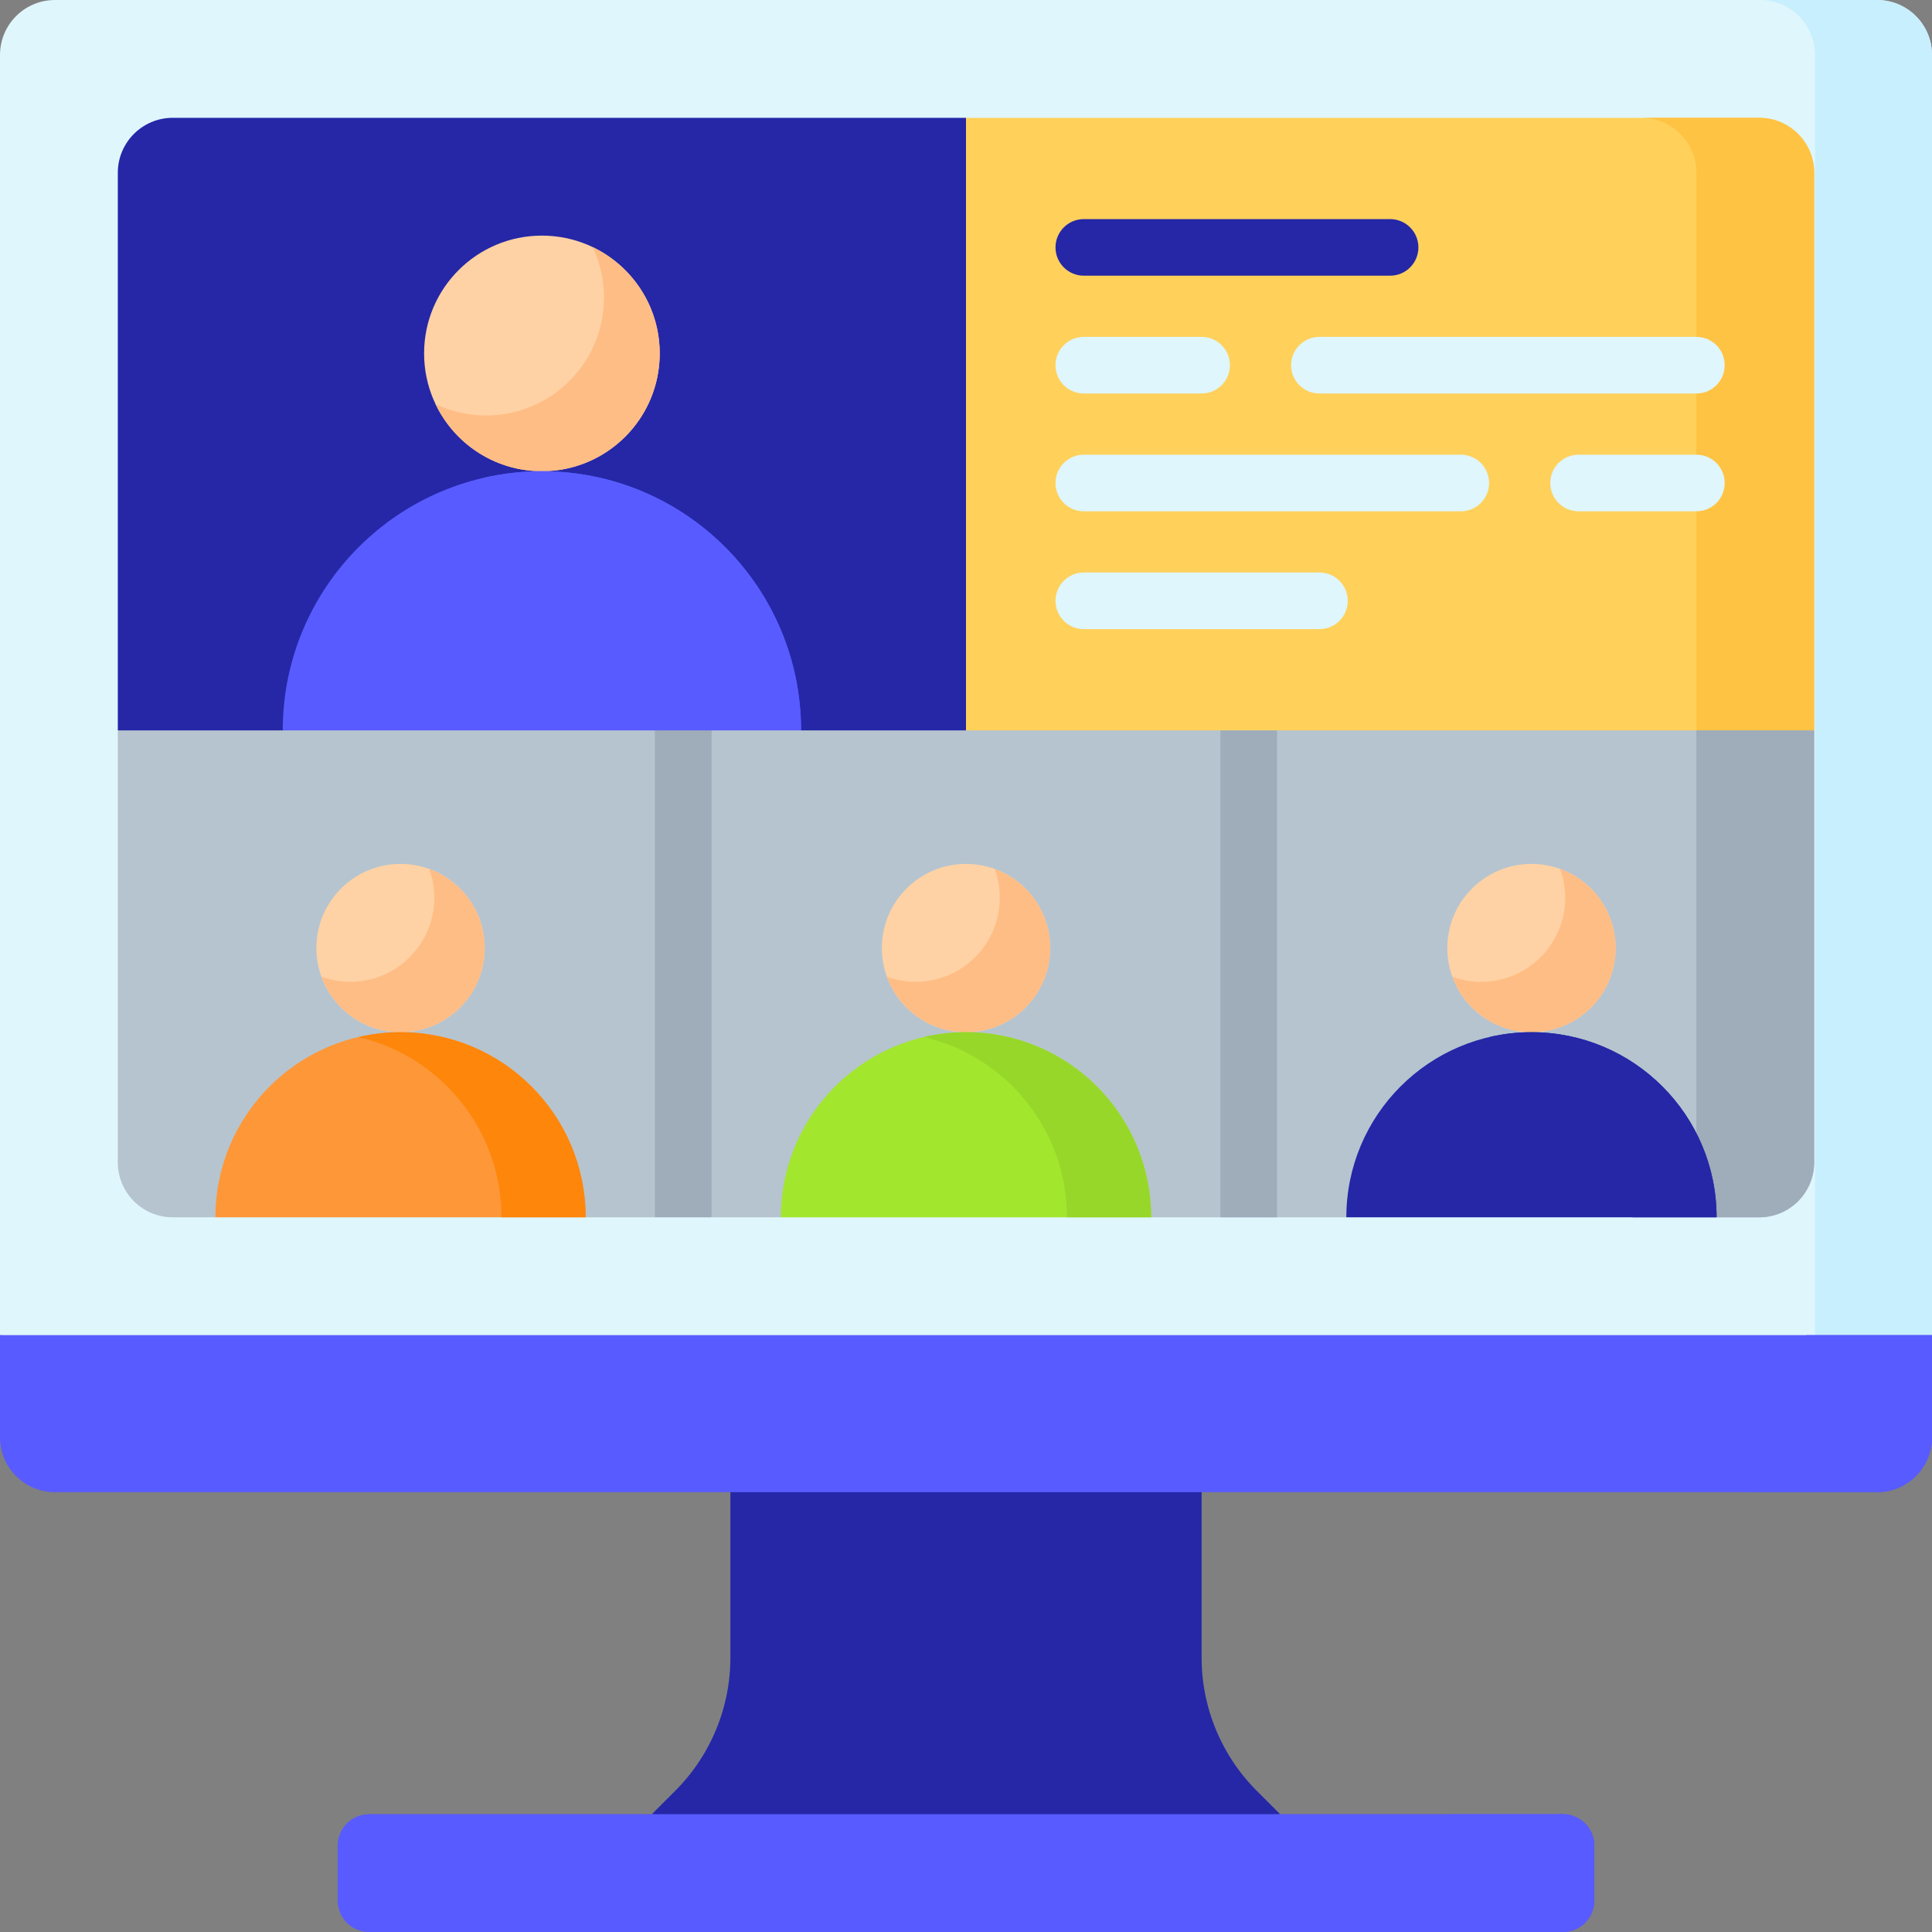 <svg xmlns="http://www.w3.org/2000/svg" xmlns:xlink="http://www.w3.org/1999/xlink" width="512" height="512" x="0" y="0" viewBox="0 0 512 512" style="enable-background:new 0 0 512 512" xml:space="preserve" class=""><rect x="0" y="0" width="512" height="512" fill="#808080" stroke="none"/><g><path fill="#2527a7" d="m339.252 480.78-82.575 10.115-83.929-10.115 6.183-6.183a49.95 49.95 0 0 0 14.63-35.321v-64.643h124.878v64.643a49.954 49.954 0 0 0 14.63 35.321z" opacity="1" data-original="#0078c8" class=""></path><path fill="#dff6fd" d="m512 353.821-256 20.813L0 353.821V14.569C0 6.523 6.523 0 14.569 0h482.862C505.477 0 512 6.523 512 14.569z" opacity="1" data-original="#dff6fd" class=""></path><path fill="#c8effe" d="M497.431 0h-31C474.477 0 481 6.523 481 14.569v339.252l-2.301.863v11.625L512 353.821V14.569C512 6.523 505.477 0 497.431 0z" opacity="1" data-original="#c8effe" class=""></path><path fill="#585bff" d="M497.431 395.447H14.569C6.523 395.447 0 388.924 0 380.878v-27.057h512v27.057c0 8.046-6.523 14.569-14.569 14.569zM414.179 512H97.821a8.325 8.325 0 0 1-8.325-8.325v-14.569a8.325 8.325 0 0 1 8.325-8.325h316.358a8.325 8.325 0 0 1 8.325 8.325v14.569a8.325 8.325 0 0 1-8.325 8.325z" opacity="1" data-original="#5f99d7" class=""></path><path fill="#585bff" d="M414.179 480.78h-31.22a8.325 8.325 0 0 1 8.325 8.325v14.569a8.325 8.325 0 0 1-8.325 8.325h31.22a8.325 8.325 0 0 0 8.325-8.325v-14.569a8.325 8.325 0 0 0-8.325-8.325zM478.699 353.821v27.057c0 8.046-6.523 14.569-14.569 14.569h33.301c8.046 0 14.569-6.523 14.569-14.569v-27.057z" opacity="1" data-original="#3c87d0" class=""></path><path fill="#2527a7" d="M31.22 193.561V45.789c0-8.046 6.523-14.569 14.569-14.569H256l22.3 189.378-123.094 17.738z" opacity="1" data-original="#fe76a8" class=""></path><path fill="#ffd15b" d="M480.781 193.561V45.789c0-8.046-6.523-14.569-14.569-14.569H256v186.938l126.959 10.785z" opacity="1" data-original="#ffd15b" class=""></path><path fill="#ffc344" d="M466.212 31.22h-31.22c8.046 0 14.569 6.523 14.569 14.569v147.772h31.22V45.789c0-8.046-6.523-14.569-14.569-14.569z" opacity="1" data-original="#ffc344" class=""></path><circle cx="143.61" cy="93.659" r="31.22" fill="#fed2a4" opacity="1" data-original="#fed2a4" class=""></circle><path fill="#ffbd86" d="M157.025 65.463a31.098 31.098 0 0 1 3.024 13.415c0 17.242-13.977 31.22-31.22 31.22a31.095 31.095 0 0 1-13.415-3.024c5.018 10.528 15.756 17.804 28.195 17.804 17.242 0 31.22-13.977 31.22-31.22 0-12.439-7.276-23.177-17.804-28.195z" opacity="1" data-original="#ffbd86" class=""></path><path fill="#585bff" d="M143.61 124.878c-37.933 0-68.683 30.75-68.683 68.683l70.195 16.901 67.171-16.901c0-37.933-30.751-68.683-68.683-68.683z" opacity="1" data-original="#5f99d7" class=""></path><path fill="#585bff" d="M143.61 124.878c-5.372 0-10.593.637-15.61 1.803 30.408 7.071 53.073 34.319 53.073 66.88l16.792 7.328 14.427-7.328c.001-37.933-30.75-68.683-68.682-68.683z" opacity="1" data-original="#3c87d0" class=""></path><path fill="#b6c4cf" d="M31.22 308.033V193.561h142.354l7.5 10.894v95.73l-7.5 22.416h-18.368l-49.059-16.128-49.059 16.128H45.789c-8.047.001-14.569-6.522-14.569-14.568z" opacity="1" data-original="#b6c4cf" class=""></path><circle cx="106.146" cy="251.243" r="22.3" fill="#fed2a4" opacity="1" data-original="#fed2a4" class=""></circle><path fill="#ffbd86" d="M113.739 230.298a22.198 22.198 0 0 1 1.354 7.593c0 12.316-9.984 22.3-22.3 22.3-2.67 0-5.22-.494-7.593-1.355 3.109 8.572 11.3 14.707 20.945 14.707 12.316 0 22.3-9.984 22.3-22.3.001-9.646-6.134-17.836-14.706-20.945z" opacity="1" data-original="#ffbd86" class=""></path><path fill="#fe9738" d="M106.146 273.542c-27.095 0-49.059 21.965-49.059 49.059h98.118c.001-27.094-21.964-49.059-49.059-49.059z" opacity="1" data-original="#fe9738" class=""></path><path fill="#fe860a" d="M106.146 273.542c-3.837 0-7.566.455-11.15 1.288 21.72 5.051 37.909 24.514 37.909 47.771h22.3c.001-27.094-21.964-49.059-49.059-49.059z" opacity="1" data-original="#fe860a"></path><path fill="#b6c4cf" d="m188.573 322.602-7.5-22.417v-95.73l7.5-10.894h142.354v129.041h-25.868L256 302.813l-49.059 19.789zM330.927 322.602V193.561H480.78v114.472c0 8.046-6.523 14.569-14.569 14.569h-11.298l-48.382-18.662-49.736 18.662z" opacity="1" data-original="#b6c4cf" class=""></path><path fill="#9facba" d="M449.561 193.561v114.472c0 8.046-6.523 6.885-14.569 6.885l19.921 7.684h11.298c8.046 0 14.569-6.523 14.569-14.569V193.561z" opacity="1" data-original="#9facba" class=""></path><circle cx="256" cy="251.243" r="22.3" fill="#fed2a4" opacity="1" data-original="#fed2a4" class=""></circle><path fill="#ffbd86" d="M263.593 230.298a22.198 22.198 0 0 1 1.354 7.593c0 12.316-9.984 22.3-22.3 22.3-2.67 0-5.22-.494-7.593-1.355 3.109 8.572 11.3 14.707 20.945 14.707 12.316 0 22.3-9.984 22.3-22.3.001-9.646-6.135-17.836-14.706-20.945z" opacity="1" data-original="#ffbd86" class=""></path><path fill="#a2e62e" d="M256 273.542c-27.095 0-49.059 21.965-49.059 49.059h98.118c0-27.094-21.964-49.059-49.059-49.059z" opacity="1" data-original="#a2e62e" class=""></path><path fill="#97d729" d="M256 273.542c-3.837 0-7.566.455-11.15 1.288 21.72 5.051 37.909 24.514 37.909 47.771h22.3c0-27.094-21.964-49.059-49.059-49.059z" opacity="1" data-original="#97d729" class=""></path><circle cx="405.854" cy="251.243" r="22.3" fill="#fed2a4" opacity="1" data-original="#fed2a4" class=""></circle><path fill="#ffbd86" d="M413.446 230.297a22.198 22.198 0 0 1 1.354 7.593c0 12.316-9.984 22.3-22.3 22.3-2.67 0-5.22-.494-7.593-1.355 3.109 8.572 11.3 14.707 20.945 14.707 12.316 0 22.3-9.984 22.3-22.3.001-9.645-6.134-17.835-14.706-20.945z" opacity="1" data-original="#ffbd86" class=""></path><path fill="#2527a7" d="M405.854 273.542c-27.095 0-49.059 21.965-49.059 49.059h98.118c0-27.094-21.965-49.059-49.059-49.059z" opacity="1" data-original="#fe76a8" class=""></path><path fill="#2527a7" d="M405.854 273.542c-3.837 0-7.566.455-11.15 1.288 21.72 5.051 37.909 24.514 37.909 47.771h22.3c0-27.094-21.965-49.059-49.059-49.059z" opacity="1" data-original="#fe5694" class=""></path><path fill="#dff6fd" d="M449.561 135.5h-31.219c-4.143 0-7.5-3.357-7.5-7.5s3.357-7.5 7.5-7.5h31.219c4.143 0 7.5 3.357 7.5 7.5s-3.358 7.5-7.5 7.5zM387.122 135.5H287.22c-4.143 0-7.5-3.357-7.5-7.5s3.357-7.5 7.5-7.5h99.902c4.143 0 7.5 3.357 7.5 7.5s-3.357 7.5-7.5 7.5zM349.658 166.72H287.22c-4.143 0-7.5-3.357-7.5-7.5s3.357-7.5 7.5-7.5h62.438c4.143 0 7.5 3.357 7.5 7.5s-3.357 7.5-7.5 7.5z" opacity="1" data-original="#dff6fd" class=""></path><path fill="#2527a7" d="M368.391 73.062H287.22c-4.143 0-7.5-3.357-7.5-7.5s3.357-7.5 7.5-7.5h81.171c4.143 0 7.5 3.357 7.5 7.5s-3.358 7.5-7.5 7.5z" opacity="1" data-original="#fe76a8" class=""></path><path fill="#dff6fd" d="M318.439 104.28h-31.22c-4.143 0-7.5-3.357-7.5-7.5s3.357-7.5 7.5-7.5h31.22c4.143 0 7.5 3.357 7.5 7.5s-3.357 7.5-7.5 7.5zM449.561 104.28h-99.902c-4.143 0-7.5-3.357-7.5-7.5s3.357-7.5 7.5-7.5h99.902c4.143 0 7.5 3.357 7.5 7.5s-3.358 7.5-7.5 7.5z" opacity="1" data-original="#dff6fd" class=""></path><path fill="#9facba" d="M323.427 193.561h15v129.041h-15zM173.573 193.561h15v129.041h-15z" opacity="1" data-original="#9facba" class=""></path></g></svg>
